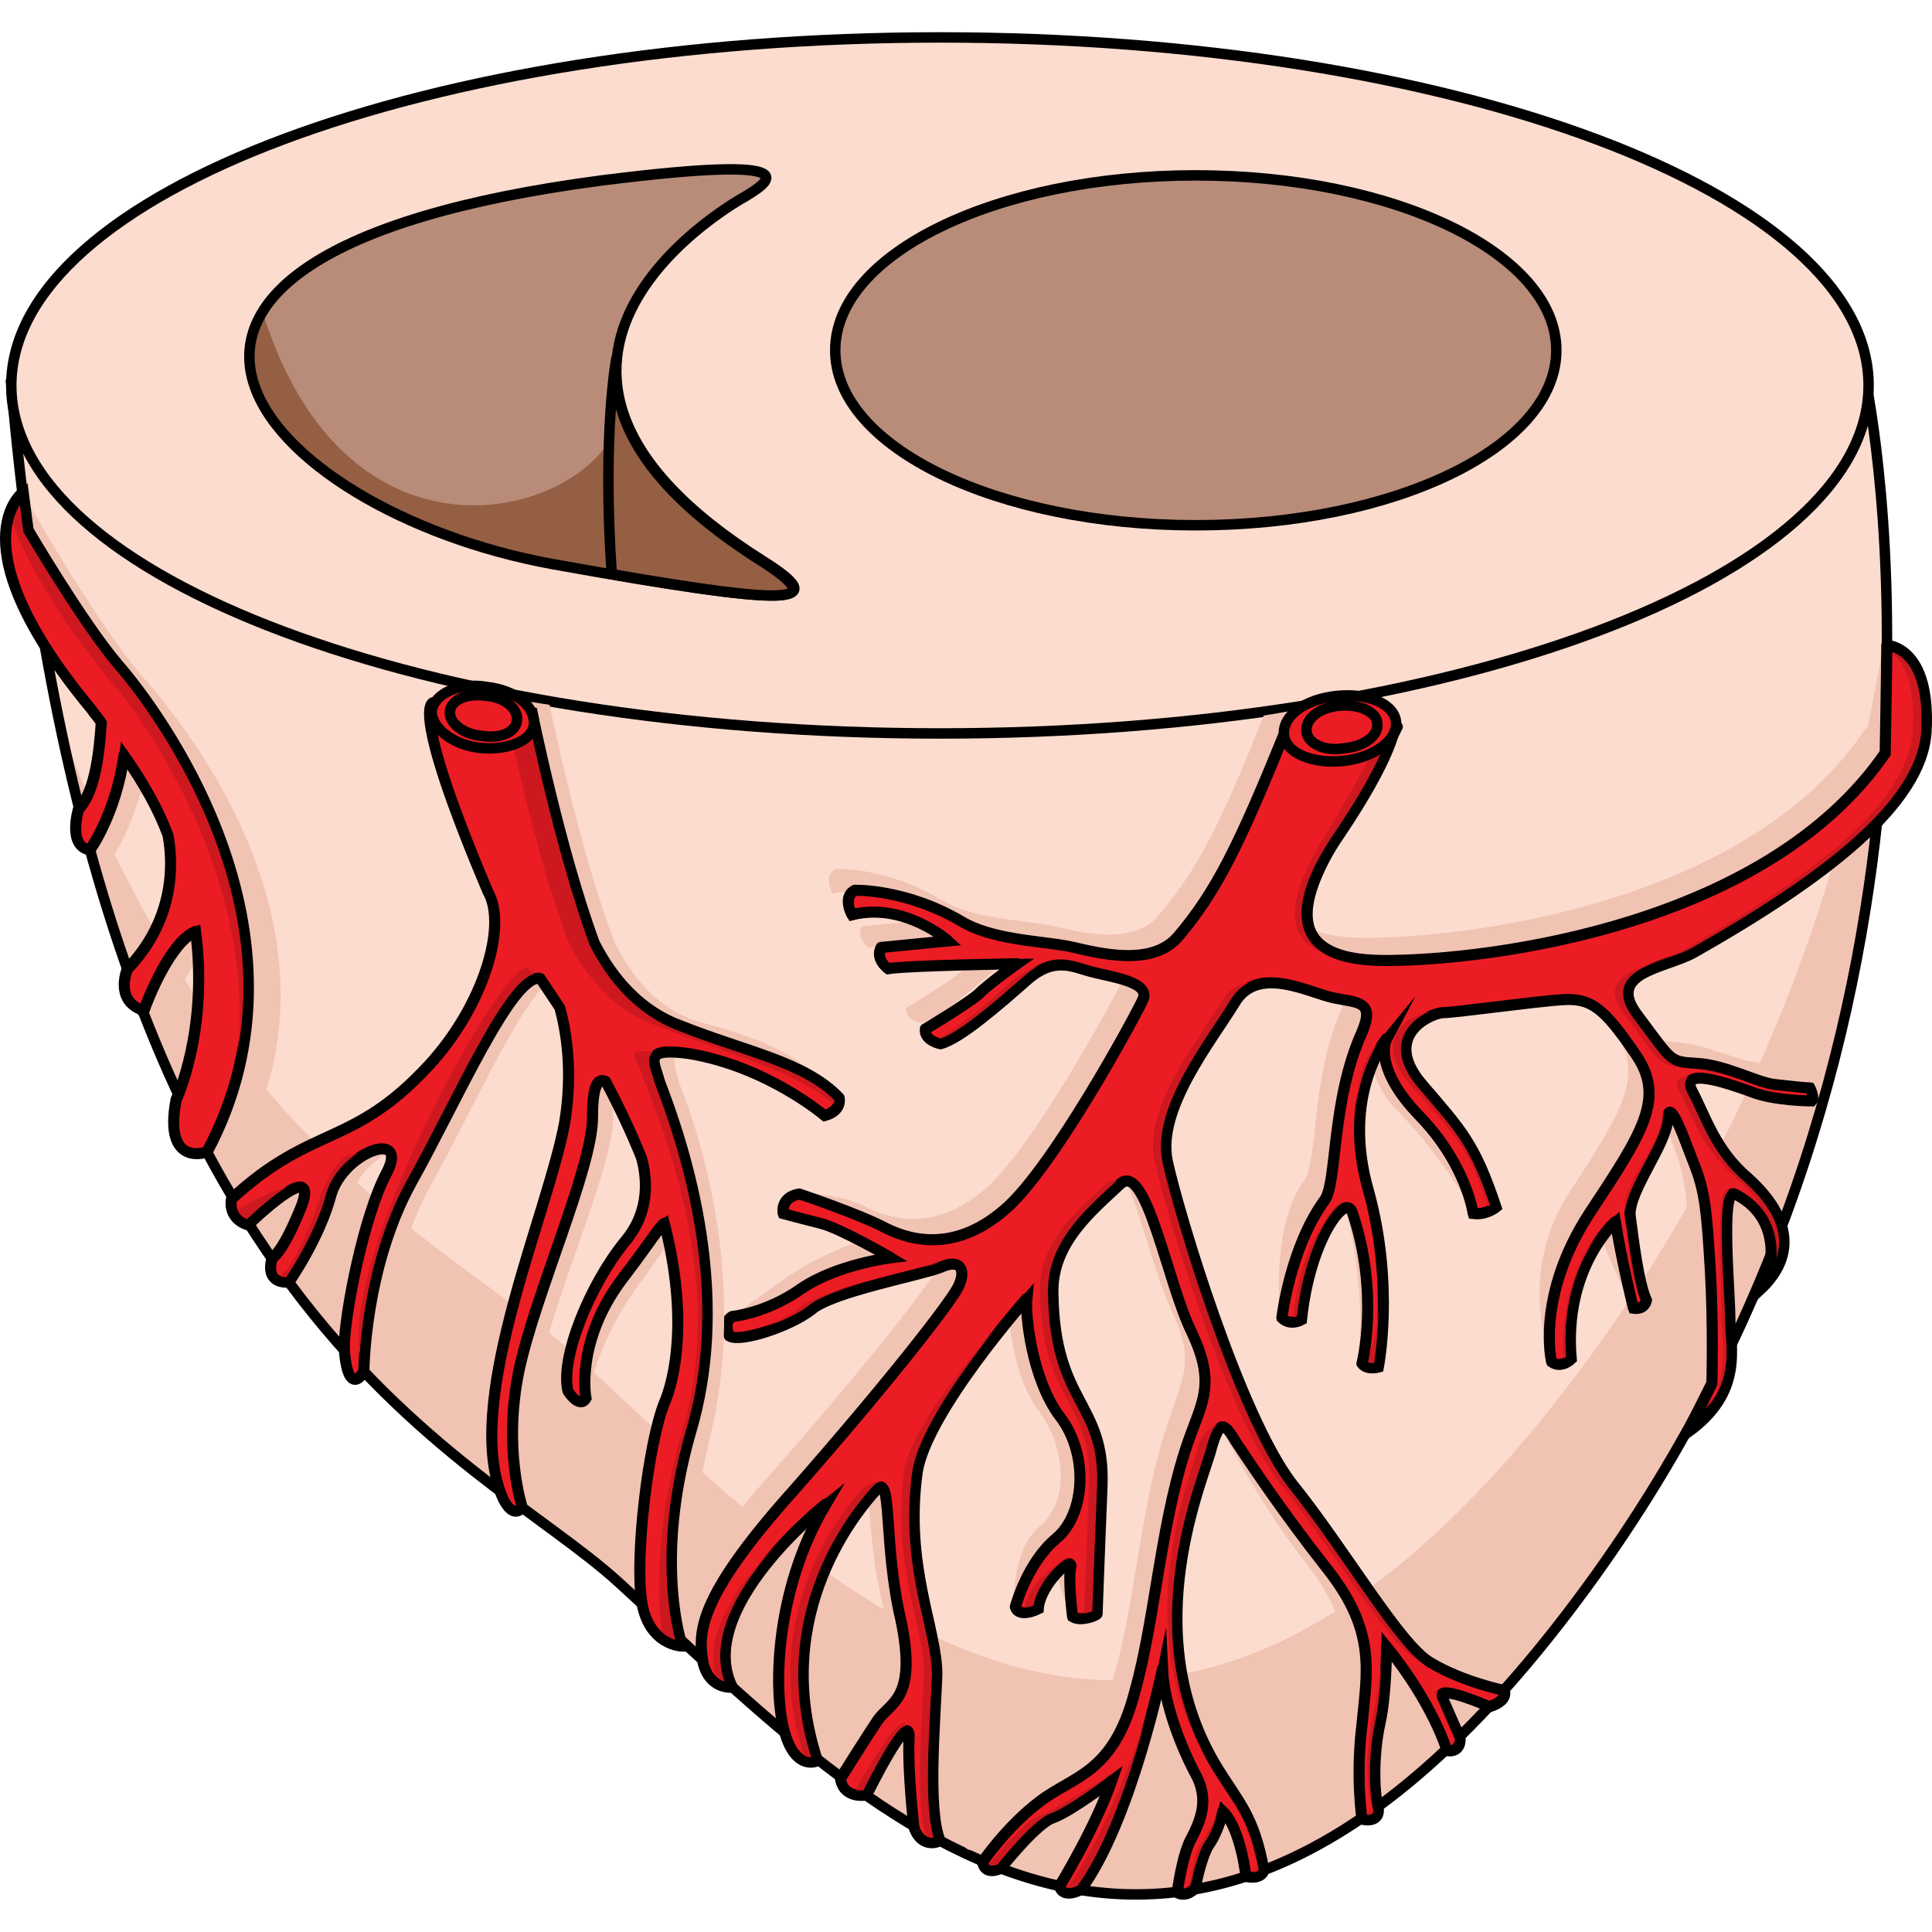 <?xml version="1.0" encoding="utf-8"?>
<!-- Created by: Science Figures, www.sciencefigures.org, Generator: Science Figures Editor -->
<!DOCTYPE svg PUBLIC "-//W3C//DTD SVG 1.1//EN" "http://www.w3.org/Graphics/SVG/1.1/DTD/svg11.dtd">
<svg version="1.1" id="Layer_1" xmlns="http://www.w3.org/2000/svg" xmlns:xlink="http://www.w3.org/1999/xlink" 
	 width="800px" height="800px" viewBox="0 0 184.867 178.705" enable-background="new 0 0 184.867 178.705"
	 xml:space="preserve">
<g>
	<path fill-rule="evenodd" clip-rule="evenodd" fill="#FCDCCE" d="M1.021,33.68c177.506,0,177.506,0,177.506,0
		s12.813,61.131-26.875,115.226c-39.689,54.095-69.378,20.48-92.504-0.626C45.085,135.459,8.833,123.265,1.021,33.68L1.021,33.68z"
		/>
	<path fill-rule="evenodd" clip-rule="evenodd" fill="#F1C3B3" d="M152.073,126.829c-41.865,57.062-72.953,21.73-97.479-0.625
		C43.816,116.355,20.696,106.975,5.7,66.172c12.653,60.501,41.396,71.132,53.582,82.231c23.119,21.261,52.8,54.716,92.479,0.625
		c24.525-33.611,28.898-69.88,28.742-92.549C177.38,77.741,169.569,102.91,152.073,126.829L152.073,126.829z"/>
	<path fill="none" stroke="#000000" stroke-miterlimit="8" d="M1.08,33.74c177.507,0,177.507,0,177.507,0
		s12.813,61.13-26.877,115.225c-39.688,54.095-69.377,20.48-92.502-0.625C45.145,135.52,8.894,123.324,1.08,33.74L1.08,33.74z"/>
	<path fill-rule="evenodd" clip-rule="evenodd" fill="#FCDCCE" d="M1.021,33.74c0-18.392,39.783-33.301,88.859-33.301
		s88.859,14.909,88.859,33.301c0,18.391-39.783,33.3-88.859,33.3S1.021,52.131,1.021,33.74L1.021,33.74z"/>
	<path fill="none" stroke="#000000" stroke-miterlimit="8" d="M1.08,33.8c0-18.392,39.784-33.3,88.86-33.3S178.8,15.408,178.8,33.8
		S139.017,67.1,89.94,67.1S1.08,52.191,1.08,33.8L1.08,33.8z"/>
	<path fill-rule="evenodd" clip-rule="evenodd" fill="#FCDCCE" d="M79.86,30.38c0-9.245,15.445-16.74,34.5-16.74
		c19.054,0,34.5,7.495,34.5,16.74s-15.446,16.74-34.5,16.74C95.306,47.12,79.86,39.625,79.86,30.38L79.86,30.38z"/>
	<path fill-rule="evenodd" clip-rule="evenodd" fill="#F1C3B3" d="M114.42,22.279c-15.917,0-29.339,5.313-33.239,12.498
		c3.9,7.188,17.322,12.343,33.239,12.343c15.918,0,29.339-5.155,33.24-12.343C143.759,27.592,130.338,22.279,114.42,22.279
		L114.42,22.279z"/>
	<path fill="#B88C79" stroke="#000000" stroke-miterlimit="8" d="M79.92,30.439c0-9.245,15.446-16.74,34.5-16.74
		s34.499,7.495,34.499,16.74c0,9.246-15.445,16.74-34.499,16.74S79.92,39.686,79.92,30.439L79.92,30.439z"/>
	<path fill-rule="evenodd" clip-rule="evenodd" fill="#B88C79" d="M71.187,15.695c0,0-28.735,15.613,1.719,34.816
		c6.715,4.216,3.279,4.528-20.146,0.313c-28.111-5.152-49.818-29.508,4.686-36.69C78.37,11.479,73.217,14.446,71.187,15.695
		L71.187,15.695z"/>
	<path fill-rule="evenodd" clip-rule="evenodd" fill="#945F43" d="M72.778,50.652c-4.376-2.642-12.504-9.014-13.441-14.919
		c0.156,9.325-25.479,19.115-34.232-9.014c-6.564,9.479,9.066,20.98,27.511,24.244C75.905,55.16,79.5,55.004,72.778,50.652
		L72.778,50.652z"/>
	<path fill="none" stroke="#000000" stroke-miterlimit="8" d="M71.247,15.756c0,0-28.736,15.612,1.718,34.816
		c6.716,4.215,3.279,4.527-20.146,0.313C24.708,45.732,3,21.376,57.504,14.194C78.431,11.54,73.276,14.506,71.247,15.756
		L71.247,15.756z"/>
	<path fill-rule="evenodd" clip-rule="evenodd" fill="#F1C3B3" d="M58.476,51.799c18.086,3.121,20.424,2.652,14.344-1.249
		c-11.381-7.18-14.5-13.892-13.876-19.51C58.943,31.04,57.54,38.063,58.476,51.799L58.476,51.799z"/>
	<path fill="#945F43" stroke="#000000" stroke-miterlimit="8" d="M58.536,51.858c18.086,3.121,20.424,2.653,14.344-1.249
		c-11.382-7.18-14.5-13.891-13.877-19.51C59.003,31.1,57.601,38.123,58.536,51.858L58.536,51.858z"/>
	<path fill-rule="evenodd" clip-rule="evenodd" fill="#F1C3B3" d="M120.925,65.389c10.16-1.72,10.16-1.72,10.16-1.72
		s-1.407,5.316-4.846,11.102c-3.596,5.63-5.939,11.884,4.376,11.884s36.575-3.439,47.671-19.701c0,0,2.189-2.033,1.877-8.444
		c0,0,2.656-0.469,2.188,6.411c-0.625,6.88-9.533,13.916-22.195,21.109c-2.813,1.563-8.752,1.876-5.313,6.098
		c3.281,4.222,2.969,4.222,5.625,4.535c2.658,0.156,5.783,1.72,7.348,1.876c1.563,0.156,3.125,1.407,3.75,1.251
		c0,0,0.781,1.407,0.469,1.563c0,0-4.531-1.251-6.721-2.032c-2.188-0.938-6.721-2.346-5.314,0c1.252,2.345,2.189,5.629,5.158,8.287
		c3.127,2.658,5.627,6.566,1.094,10.633c1.096-3.128,1.096-3.128,1.096-3.128s0.625-4.065-3.439-6.098
		c-1.25-0.626-0.313,9.382-0.313,12.04s1.406,6.88-4.064,10.945c2.346-4.691,2.346-4.691,2.346-4.691s0-5.941-0.156-10.945
		c-0.313-5.16-0.625-7.349-1.564-9.694c-0.938-2.502-1.719-6.255-1.875-3.909c-0.313,2.502-4.533,5.941-4.221,8.287
		c0.156,2.346,2.658,8.757,3.596,10.32c0,0-0.313,0.938-1.406,0.781c-3.127-6.566-3.127-6.566-3.596-10.476
		c0,0-3.125,6.411-2.344,15.167c0,0-0.938,0.938-1.877,0.313c0,0-3.438-8.131,1.721-16.105s7.189-11.102,4.375-15.479
		c-2.969-4.222-4.219-5.16-6.876-5.004s-10.315,1.251-11.723,1.251c-1.251,0-5.627,2.189-1.876,6.724
		c3.752,4.534,5.002,5.629,7.034,11.884c0,0,1.094,2.658-0.157,2.502c0,0-2.5-4.848-7.033-9.539
		c-4.532-4.534-2.031-8.443-2.031-8.443s-5.471,4.691-2.971,13.76c2.658,9.069,2.658,18.92,2.658,18.92s-0.938,0.157-1.563-0.469
		c0,0,0.938-8.131-1.72-15.949c-0.625-1.876-2.969,4.223-3.751,11.884c0,0-1.25,0.47-2.032-0.313c0,0-0.938-8.601,2.346-12.979
		c1.25-1.72,0.625-9.694,3.438-16.105c1.407-3.127-0.313-2.814-2.656-3.283c-2.345-0.626-7.347-3.284-9.535,0.313
		c-2.188,3.597-7.346,10.164-6.252,15.167c1.094,5.004,6.877,24.393,11.879,30.961c5.158,6.41,10.316,15.479,13.285,17.199
		c3.127,1.877,6.878,2.658,6.878,2.658s0.625,0.938-1.251,1.563c0,0-5.001-2.188-4.532-0.938c0.469,1.095,1.72,3.909,1.72,3.909
		s0.156,1.406-1.251,1.25c0,0-1.25-4.378-5.782-10.007c0,0,0,4.534-0.626,7.349c-0.625,2.814-0.625,6.411-0.156,8.288
		c0,0,0.156,1.251-1.563,0.938c0,0-0.625-4.065,0-9.069c0.469-5.003,0.782-8.287-3.907-14.072
		c-4.532-5.941-6.877-11.102-8.128-12.979c-1.094-1.876-1.563-2.188-2.344,0.47c-0.625,2.814-7.503,17.669,0.625,30.804
		c1.875,3.127,3.438,4.534,4.377,9.694c0,0-0.156,0.938-1.72,0.626c0,0-0.47-4.535-2.188-6.255c0,0-0.469,2.032-1.406,3.283
		c-0.781,1.407-1.251,4.065-1.251,4.065s-0.781,0.938-1.72,0.469c0,0,0.469-3.752,1.407-5.315c0.782-1.563,1.72-3.597,0.313-6.099
		c-1.251-2.346-2.97-6.567-3.126-10.007c0,0-2.97,14.542-7.814,21.108c0,0-1.72,0.938-2.032-0.313c0,0,3.438-5.629,5.001-10.164
		c0,0-3.907,2.972-5.627,3.597c-1.563,0.47-5.001,4.848-5.001,4.848s-1.563,0.782-1.72-0.626c0,0,2.345-3.439,5.471-5.785
		c3.282-2.502,6.877-2.658,9.065-10.477c2.032-7.192,2.501-16.887,5.314-24.549c1.095-3.439,2.345-5.16,0.156-9.851
		c-2.345-4.691-4.376-16.575-6.877-14.229c-2.657,2.502-6.565,5.473-6.409,10.477c0.156,10.633,5.627,11.258,5.314,19.232
		c-0.156,3.909-1.094,11.102-1.094,11.415c0,0.156,0.313,2.814-0.625,2.345c0,0-2.188-5.785-1.876-6.88
		c0.156-1.095-1.563,3.284-1.72,5.786c0,0-1.719,1.094-1.875,0c0,0-0.313-5.316,2.501-7.662s2.501-7.506-0.156-11.102
		c-2.813-3.597-3.126-11.102-2.97-12.666c0,0-9.691,10.789-10.473,16.574c-1.25,9.069,1.876,15.012,1.876,19.39
		c-0.156,4.378-0.938,12.979,0.313,15.949c0,0-1.563-0.938-2.345-3.128c0,0-0.781-3.439-0.625-6.723
		c0.156-3.128-4.064,5.473-4.064,5.473s-1.563-1.408-1.875-3.284c0,0,1.719-2.032,2.97-3.909c1.251-1.72,3.751-2.032,2.188-9.538
		c-1.72-7.349-0.781-14.229-2.345-12.509c-1.563,1.72-10.315,11.727-5.627,25.956c0,0-2.032-1.407-3.126-5.003
		c-1.094-3.753-1.094-11.103,3.908-19.546c0,0-12.661,10.007-8.91,17.513c0,0-1.563-1.72-2.188-4.378
		c-0.469-2.815-1.251-4.065,7.971-14.386c9.066-10.32,15.006-17.982,15.787-19.545c0.781-1.564,0.313-2.815-1.72-1.877
		c-2.032,0.781-9.69,3.127-11.723,4.848c-1.876,1.563-5.314,4.534-6.564,3.908c0,0-0.782-1.72,0.156-2.032
		c0,0,2.188-1.563,5.47-3.909c3.439-2.346,7.973-3.753,7.973-3.753s-4.846-2.814-6.722-3.283c-1.876-0.47-1.72,0.938-1.72,0.938
		s-0.313-1.564,1.563-1.877c0,0,3.751,0,6.408,1.407c2.813,1.407,6.878,2.033,11.254-1.72c4.532-3.753,12.504-18.451,13.286-20.171
		c0.781-1.72-3.127-2.189-4.846-2.658c-1.876-0.469-3.596-1.563-6.252,0.782c-2.657,2.345-6.408,5.629-8.284,6.098
		c0,0-1.563-0.313-1.407-1.407c0,0,3.908-2.346,5.002-3.284c1.094-1.094,3.752-2.971,3.752-2.971s-10.316,0.156-12.348,0.47
		c0,0-1.251-0.938-0.626-2.033c6.408-0.625,6.408-0.625,6.408-0.625s-4.22-3.753-9.222-2.502c0,0-0.938-1.72,0.313-2.346
		c0,0,4.689-0.313,10.16,2.971c2.813,1.721,7.346,1.877,10.003,2.346c1.876,0.313,7.815,2.346,10.628-0.782
		C114.517,80.243,116.704,76.021,120.925,65.389L120.925,65.389z"/>
	
		<path fill-rule="evenodd" clip-rule="evenodd" fill="#EC1C24" stroke="#000000" stroke-linecap="round" stroke-linejoin="round" stroke-miterlimit="10" d="
		M122.938,66.921c10.796-0.469,10.796-0.469,10.796-0.469s-2.19,4.531-5.633,10.313c-3.442,5.625-5.945,12.031,4.381,12.031
		s36.612-3.438,47.876-19.844c0,0,0.156-8.906,0.156-10.313c0,0,4.225,0,3.756,8.281c-0.469,6.875-9.545,13.906-22.217,21.094
		c-2.816,1.563-8.605,1.875-5.32,6.094c3.285,4.375,2.973,4.375,5.633,4.531c2.816,0.156,5.789,1.875,7.51,2.031
		c1.564,0.156,2.66,0.313,3.285,0.313c0,0,0.471,0.938,0.156,1.25c0,0-3.754,0-5.945-0.938c-2.189-0.781-6.727-2.344-5.475,0
		c1.25,2.344,2.189,5.625,5.318,8.281c2.973,2.656,5.477,6.719,1.096,10.781c1.096-3.125,1.096-3.125,1.096-3.125
		s0.625-4.063-3.443-6.094c-1.408-0.625-0.469,9.219-0.469,11.875s1.408,7.031-4.068,10.938c2.348-4.688,2.348-4.688,2.348-4.688
		s0.156-5.781-0.156-10.938s-0.471-7.188-1.408-9.688c-0.939-2.344-2.504-7.031-2.66-4.688c-0.156,2.5-3.756,6.875-3.598,9.219
		c0.313,2.344,0.781,6.406,1.564,8.125c0,0-0.158,0.938-1.252,0.781c0,0-1.096-4.375-1.721-8.281c0,0-5.008,4.375-4.225,13.125
		c0,0-0.939,0.938-1.879,0.313c0,0-1.563-6.25,3.6-14.219c5.162-7.813,7.354-11.094,4.381-15.313
		c-2.973-4.375-4.225-5.313-6.885-5.156c-2.659,0.156-10.326,1.25-11.578,1.25c-1.408,0.156-5.789,2.344-1.877,6.875
		c3.755,4.375,5.007,5.625,7.041,11.719c0,0-0.939,0.781-2.191,0.625c0,0-0.625-4.688-5.162-9.375s-3.129-7.344-3.129-7.344
		s-4.381,5.313-1.722,14.531c2.503,9.063,0.938,16.875,0.938,16.875s-1.096,0.313-1.564-0.313c0,0,1.721-6.719-0.938-14.531
		c-0.626-1.875-4.068,2.656-4.851,10.313c0,0-1.096,0.625-1.877-0.156c0,0,0.781-6.719,4.067-11.25
		c1.252-1.563,0.626-9.531,3.599-16.094c1.252-2.969-0.313-2.813-2.66-3.281c-2.347-0.469-7.354-3.281-9.543,0.469
		c-2.191,3.594-7.511,10.156-6.416,15.156c1.096,5,6.885,24.219,11.892,30.781c5.163,6.406,10.326,15.469,13.299,17.188
		c3.13,1.875,7.041,2.656,7.041,2.656s0.47,0.938-1.408,1.563c0,0-5.007-2.188-4.538-0.938c0.47,1.094,1.722,3.906,1.722,3.906
		s0.156,1.406-1.252,1.25c0,0-1.251-4.375-5.788-10c0,0,0,4.531-0.627,7.344c-0.625,2.813-0.625,6.406-0.156,8.281
		c0,0,0.156,1.25-1.564,0.938c0,0-0.626-4.063,0-9.063c0.469-5,1.408-8.906-3.285-14.844c-4.537-5.781-7.511-10.313-8.762-12.188
		c-1.096-1.875-1.564-2.188-2.348,0.469c-0.625,2.813-7.51,17.656,0.626,30.781c2.034,3.281,3.442,4.531,4.381,9.688
		c0,0-0.156,0.938-1.721,0.625c0,0-0.47-4.531-2.19-6.25c0,0-0.47,2.031-1.408,3.281c-0.782,1.406-1.252,4.063-1.252,4.063
		s-0.782,0.938-1.721,0.469c0,0,0.469-3.75,1.408-5.313c0.782-1.563,1.721-3.594,0.313-6.094c-1.252-2.344-2.973-6.563-3.129-10
		c0,0-2.973,14.531-7.823,21.094c0,0-1.721,0.938-2.034-0.313c0,0,3.442-5.625,5.007-10.156c0,0-3.911,2.969-5.632,3.594
		c-1.564,0.469-5.008,4.844-5.008,4.844s-1.564,0.781-1.721-0.625c0,0,2.348-3.438,5.477-5.781c3.285-2.5,7.041-2.656,9.074-10.469
		c2.034-7.188,2.504-16.875,5.32-24.531c1.251-3.438,2.347-5.156,0.156-9.844c-2.348-4.688-4.381-16.563-6.885-14.219
		c-2.66,2.5-6.571,5.625-6.414,10.469c0.156,10.625,5.006,10.313,4.693,18.438c-0.156,3.906-0.469,11.875-0.469,12.188
		c0,0.156-1.565,0.781-2.348,0.313c0,0-0.469-3.75-0.156-4.844c0.156-1.094-2.973,1.719-3.129,4.063c0,0-1.878,0.938-2.191-0.156
		c0,0,1.096-4.219,3.912-6.563s3.129-8.125,0.313-11.719c-2.66-3.594-3.285-9.688-3.129-11.25c0,0-9.544,10.781-10.482,16.563
		c-1.252,9.063,1.877,15,1.877,19.375c-0.156,4.375-0.938,12.969,0.313,15.938c0,0-1.721,0.938-2.503-1.25
		c0,0-0.626-5.313-0.47-8.594c0.157-3.125-4.067,5.469-4.067,5.469s-2.19,0.469-2.503-1.563c0,0,2.347-3.75,3.598-5.625
		c1.252-1.719,3.756-2.031,2.191-9.531c-1.722-7.344-0.783-14.219-2.348-12.5s-10.326,11.719-5.633,25.938
		c0,0-2.033,1.094-3.129-2.656c-1.095-3.594-1.095-13.438,3.912-21.875c0,0-12.674,10-8.918,17.5c0,0-2.191,0.313-2.816-2.344
		c-0.47-2.813-0.627-6.094,8.605-16.406c9.074-10.313,15.02-17.969,15.802-19.531s0.313-2.813-1.722-1.875
		c-2.033,0.781-10.482,2.344-12.359,4.063c-2.034,1.563-6.729,3.125-7.823,2.5c0,0-0.626-1.406,0.313-1.875
		c0,0,3.285-0.313,6.57-2.656c3.442-2.344,8.605-2.969,8.605-2.969s-4.85-2.813-6.728-3.281s-3.599-0.938-3.599-0.938
		s-0.313-1.563,1.564-1.875c0,0,5.633,1.875,8.293,3.281c2.816,1.406,6.884,2.031,11.265-1.719
		c4.537-3.75,12.517-18.438,13.3-20.156c0.781-1.719-3.13-2.188-4.852-2.656c-1.877-0.469-3.598-1.563-6.258,0.781
		s-6.415,5.625-8.293,6.094c0,0-1.564-0.313-1.407-1.406c0,0,3.911-2.344,5.007-3.281c1.095-1.094,3.755-2.969,3.755-2.969
		s-10.327,0.156-12.36,0.469c0,0-1.252-0.938-0.626-2.031c6.415-0.625,6.415-0.625,6.415-0.625s-4.225-3.75-9.231-2.5
		c0,0-0.938-1.719,0.313-2.344c0,0,4.85-0.156,10.17,2.969c2.816,1.719,7.354,1.875,10.013,2.344
		c1.878,0.313,7.823,2.344,10.64-0.781C116.367,82.233,118.558,77.702,122.938,66.921L122.938,66.921z"/>
	<path fill-rule="evenodd" clip-rule="evenodd" fill="#CD181F" d="M131.259,88.745c0.313,0,0.625,0,0.781,0
		c-9.695-0.156-7.35-6.396-3.908-12.011c3.439-5.771,5.629-10.295,5.629-10.295c-1.407,0-1.407,0-1.407,0
		c-0.156,0.623-2.189,4.991-5.474,10.295C123.44,82.35,120.938,88.745,131.259,88.745L131.259,88.745z M98.263,90.617
		c1.095-0.78,2.033-1.248,2.814-1.404c-1.094-0.156-2.345,0.156-4.064,1.404c-2.346,2.184-5.631,4.991-7.663,5.927
		c0.313,0.156,0.626,0.156,0.626,0.156C91.852,96.232,95.604,92.957,98.263,90.617L98.263,90.617z M124.534,123.062
		c0.47-5.304,2.972-9.515,4.223-10.763c-0.469-1.092-4.379,3.119-5.004,10.763c0.313-0.156-0.156-0.156-0.626,0.156
		C123.909,123.373,124.534,123.062,124.534,123.062L124.534,123.062z M76.683,142.871c0.313-0.779,1.877-1.56,2.346-2.34
		c0,0-13.448,9.983-10.32,17.471c0.781,0.313,1.407,0.156,1.407,0.156C67.456,152.854,73.243,146.147,76.683,142.871L76.683,142.871
		z M100.765,87.341c1.252,0.156,4.066,1.092,6.568,0.937c-2.189-0.156-4.223-0.78-5.316-0.937c-2.659-0.468-7.193-0.624-10.009-2.34
		c-5.317-3.119-10.165-2.964-10.165-2.964c0,0.156,0,0.156,0,0.156c1.721,0,5.161,0.624,8.914,2.808
		C93.571,86.717,98.106,86.873,100.765,87.341L100.765,87.341z M99.357,150.671c0.157-1.092,0.938-2.496,1.877-3.432
		c0-0.156,1.095-0.78,1.095-0.937c0.313-1.092-4.066,2.028-4.223,4.368c0,0-0.313,0.155-0.625,0.312
		C98.106,151.295,99.357,150.671,99.357,150.671L99.357,150.671z M88.724,115.418c-1.563,0-2.814-0.468-3.909-1.092
		c-2.658-1.404-8.288-3.275-8.288-3.275c-0.313,0-0.469,0.156-0.625,0.156c1.407,0.623,5.473,2.027,7.662,3.119
		C84.971,115.106,86.69,115.574,88.724,115.418L88.724,115.418z M83.095,84.222c-0.47,0-1.096,0-1.721,0
		c0.156,0.155,0.156,0.155,0.156,0.155C81.999,84.377,82.625,84.222,83.095,84.222L83.095,84.222z M130.634,127.585
		c0.469,0.156,1.25,0,1.25,0s1.564-7.8-0.938-16.847c-1.564-5.615-0.626-9.671,0.313-12.166c0.781-1.561,1.407-2.34,1.407-2.34
		s-5.317,1.56-1.563,17.158C133.292,122.594,130.634,127.585,130.634,127.585L130.634,127.585L130.634,127.585z M77.621,122.125
		c1.876-1.715,10.321-3.275,12.354-4.055c0.156,0,0.313-0.156,0.469-0.156c-0.313-0.156-0.938-0.156-1.721,0.156
		c-2.033,0.779-10.477,2.34-12.354,4.055c-1.407,1.248-4.379,2.34-6.255,2.652C71.522,125.089,75.745,123.686,77.621,122.125
		L77.621,122.125z M134.855,100.6c3.753,4.367,5.474,5.459,7.507,11.699c0,0-0.157,0.779-1.408,0.468c0,0.155,0,0.155,0,0.155
		c1.251,0.156,2.189-0.623,2.189-0.623c-2.033-6.084-3.284-7.332-7.037-11.699c-3.909-4.523,0.469-6.707,1.877-6.863
		c1.25,0,8.601-1.092,11.414-1.248c-0.313,0-0.625,0-1.094,0c-2.658,0.156-10.32,1.248-11.572,1.248
		C135.325,93.893,130.946,96.076,134.855,100.6L134.855,100.6z M107.177,110.115L107.177,110.115c-0.313-0.313-0.782-0.313-1.251,0
		c-2.659,2.495-6.568,5.615-6.411,10.45c0.156,10.607,5.004,10.295,4.691,18.406c-0.157,3.899-0.47,11.854-0.47,12.167
		c0,0.156-0.313,0.313-0.782,0.468c0.782,0.312,2.033-0.312,2.033-0.468c0-0.313,0.313-8.268,0.469-12.167
		c0.313-8.111-4.535-7.799-4.691-18.406C100.608,115.73,104.519,112.61,107.177,110.115L107.177,110.115z M84.814,89.525
		c0.156,0,0.156,0,0.156,0c1.563-0.156,8.288-0.313,11.103-0.469l0,0C96.073,89.057,88.099,89.213,84.814,89.525L84.814,89.525z
		 M83.563,139.752c2.033-1.872-0.469-0.936-0.938-0.469c-1.563,1.717-10.321,11.699-5.63,25.895v0.155
		c0.782,0.156,1.252-0.155,1.252-0.155C73.868,152.074,81.218,142.403,83.563,139.752L83.563,139.752z M154.872,113.391
		c0,0-5.631,2.808-5.316,13.57c0,0-0.627,0-0.939,0.156c0.939,0.468,1.721-0.313,1.721-0.313
		c-0.625-6.083,1.721-10.139,3.283-12.011C153.464,114.482,154.872,113.702,154.872,113.391L154.872,113.391z M137.983,159.094
		c0-0.156,0-0.156,0-0.156c-0.782-0.312-0.782-0.312-0.626,0.156c0.47,1.248,1.876,4.212,1.876,4.212s0,0.312-0.156,0.779
		c0,0.313-0.625,0.156-0.625,0.156c1.407,0.156,1.251-1.248,1.251-1.248S138.452,160.186,137.983,159.094L137.983,159.094z
		 M81.687,168.453c0.626,0.156,1.252,0,1.252,0s1.563-3.275,2.814-4.992c0-0.155,0.938-0.936,0.938-1.092
		C86.848,159.406,82.156,167.673,81.687,168.453L81.687,168.453z M165.505,111.519c-0.313-0.156,0.156-0.624-0.156-0.78
		c-1.25-0.623-0.625,9.672-0.625,12.323c0,2.184,0.938,5.771-1.721,9.047c-1.563,1.716-1.563,1.716-1.563,1.716
		c5.473-3.899,4.064-8.268,4.064-10.919C165.505,120.722,164.88,113.391,165.505,111.519L165.505,111.519z M158.937,104.188
		c-0.156,2.34-3.752,6.083-3.439,8.423c0.156,2.34,0.469,6.396,1.252,7.955c0,0,0.469,0.78,0.469,0.937
		c0,0.312-0.939,0.468-0.939,0.468c1.096,0.155,1.252-0.78,1.252-0.78c-0.781-1.716-1.252-5.771-1.564-8.111
		c-0.156-2.184,2.814-5.927,3.441-8.423C160.345,102.472,158.937,102.939,158.937,104.188L158.937,104.188z M180.517,58.64
		c0,0.156,0,0.156,0,0.468c1.252,0.624,2.816,2.496,2.504,7.8c-0.471,6.863-9.539,13.882-22.207,21.058
		c-2.814,1.561-8.6,1.872-5.316,6.084c3.283,4.367,2.971,4.835,5.629,4.991c2.658,0.312,5.787,1.403,7.508,1.56
		c1.563,0.156,2.658,0.313,3.283,0.313c0,0,1.406-0.156,1.25,0c0.627,0.155,0.156,1.247,0.156,1.247
		c0.314-0.312-0.156-1.247-0.156-1.247c-0.625,0-1.719-0.156-3.283-0.313c-1.721-0.156-4.691-1.872-7.506-2.027
		c-2.658-0.156-2.346-0.156-5.629-4.523c-3.285-4.212,2.502-4.523,5.316-6.084c12.666-7.176,21.736-14.194,22.205-21.058
		C184.739,58.64,180.517,58.64,180.517,58.64L180.517,58.64z M167.226,109.49c-3.127-2.651-4.066-5.927-5.316-8.267
		c-0.313-0.624-0.156-1.092,0.156-1.092c-1.252-0.312-2.033,0-1.408,1.092c1.252,2.34,2.189,5.615,5.316,8.267
		c2.033,1.717,3.754,4.057,3.441,6.552c0,0.624,0,1.092,0,1.092c-1.096,3.12-1.096,3.12-1.096,3.12
		C172.698,116.198,170.196,112.143,167.226,109.49L167.226,109.49z M136.888,155.818c-2.971-1.716-8.131-10.764-13.291-17.158
		c-5.004-6.552-10.791-25.738-11.885-30.729c-1.096-4.991,4.222-11.542,6.411-15.13c0.626-1.248,1.72-1.716,2.815-1.872
		c-1.564-0.156-3.129,0.156-4.066,1.872c-2.189,3.588-7.506,10.139-6.412,15.13c1.096,4.991,6.881,24.178,11.885,30.729
		c5.161,6.395,10.321,15.442,13.293,17.158c3.127,1.871,7.975,3.275,7.975,3.275s0.156,0.313-0.938,0.936
		c0.469,0.156-0.156,0-0.156,0c1.876-0.623,1.406-1.56,1.406-1.56S140.017,157.689,136.888,155.818L136.888,155.818z
		 M106.708,166.425c0,0-5.474,3.588-7.193,4.212c-1.564,0.468-5.005,4.836-5.005,4.836v0.155c0.47,0.313,1.251-0.155,1.251-0.155
		s3.44-4.368,5.004-4.836c0.938-0.313,2.658-1.404,3.91-2.34C104.831,167.829,106.552,166.893,106.708,166.425L106.708,166.425z
		 M131.259,161.746c-0.625,2.807-0.469,6.238,0,8.11c0,0.468-0.156,0.624-0.938,0.78c0,0.156,0,0.156,0,0.156
		c1.72,0.312,1.563-0.937,1.563-0.937c-0.469-1.872-0.469-5.459,0.156-8.267c0.47-1.716,0.47-4.212,0.626-5.771
		c-0.469-0.469,0.313-1.561-0.156-2.028C132.51,153.79,131.884,158.938,131.259,161.746L131.259,161.746z M89.662,156.91
		c0-4.367-3.128-10.295-1.876-19.342c0.781-4.368,6.567-12.012,9.227-15.131c0-0.624,1.406-1.716,1.563-2.027
		c0,0-11.102,11.387-12.041,17.158c-1.25,9.047,1.877,14.975,1.877,19.342c-0.156,4.367-0.938,12.946,0.313,15.91
		c0,0,0,0-0.156,0.156c0.626,0.312,1.408-0.156,1.408-0.156C88.724,169.856,89.506,161.277,89.662,156.91L89.662,156.91z
		 M102.173,177.5c0,0-0.156,0.156-0.47,0.313c0.626,0.312,1.72-0.313,1.72-0.313c3.441-4.68,5.943-13.259,7.037-17.782
		c-0.156-1.092,0.782-2.184,0.782-3.275C111.242,156.442,107.021,170.949,102.173,177.5L102.173,177.5z M114.839,173.444
		c-0.781,1.248-0.938,3.899-0.938,3.899s-0.47,0.624-1.252,0.469l0,0c0.938,0.467,1.721-0.469,1.721-0.469s0.469-2.651,1.251-4.056
		c0.47-0.624,0.782-1.403,1.095-2.027c-0.313-0.468,0.625-1.248,0.156-1.56C116.872,169.701,115.777,172.041,114.839,173.444
		L114.839,173.444z M115.934,135.229c0.313-0.624,0.313-0.937,0.47-1.404c1.406-1.404-1.096-0.624-1.721,1.404
		c-0.625,2.808-7.037,17.47,1.095,30.572c1.876,3.12,3.597,4.836,4.535,9.827c0,0-0.157,0.468-1.095,0.624l0,0
		c1.563,0.313,1.721-0.624,1.721-0.624c-0.939-5.147-2.346-6.396-4.379-9.671C108.428,152.854,115.308,138.036,115.934,135.229
		L115.934,135.229z"/>
	<path fill="none" stroke="#000000" stroke-miterlimit="10" d="M122.999,66.98c10.482-0.469,10.482-0.469,10.482-0.469
		s-0.156,2.656-5.32,10.313c-3.754,5.469-5.945,12.031,4.381,12.031s36.611-3.438,47.877-19.844c0,0,0.156-8.906,0.156-10.313
		c0,0,4.225,0,3.756,8.281c-0.471,6.875-9.545,13.906-22.219,21.094c-2.816,1.563-8.604,1.875-5.318,6.094
		c3.285,4.375,2.973,4.375,5.633,4.531c2.816,0.156,5.789,1.875,7.51,2.031c1.564,0.156,2.66,0.313,3.285,0.313
		c0,0,0.469,0.938,0.156,1.25c0,0-3.754,0-5.945-0.938c-2.189-0.781-6.729-2.344-5.477,0s2.191,5.625,5.32,8.281
		c2.973,2.656,5.477,6.719,1.096,10.781c1.094-3.125,1.094-3.125,1.094-3.125s0.627-4.063-3.441-6.094
		c-1.408-0.625-0.469,9.219-0.469,11.875s1.408,7.031-4.068,10.938c2.348-4.688,2.348-4.688,2.348-4.688s0.156-5.781-0.158-10.938
		c-0.313-5.156-0.469-7.188-1.406-9.688c-0.939-2.344-2.504-7.031-2.66-4.688c-0.156,2.5-3.756,6.875-3.6,9.219
		c0.313,2.344,0.783,6.406,1.564,8.125c0,0-0.156,0.938-1.252,0.781c0,0-1.094-4.375-1.721-8.281c0,0-5.006,4.375-4.225,13.125
		c0,0-0.938,0.938-1.877,0.313c0,0-1.564-6.25,3.6-14.219c5.162-7.813,7.354-11.094,4.381-15.313
		c-2.973-4.375-4.225-5.313-6.885-5.156s-10.326,1.25-11.578,1.25c-1.408,0.156-5.789,2.344-1.877,6.875
		c3.754,4.375,5.006,5.625,7.04,11.719c0,0-0.938,0.781-2.19,0.625c0,0-0.626-4.688-5.163-9.375s-3.129-7.344-3.129-7.344
		s-4.382,5.313-1.722,14.531c2.504,9.063,0.939,16.875,0.939,16.875s-1.096,0.313-1.564-0.313c0,0,1.721-6.719-0.939-14.531
		c-0.625-1.875-4.068,2.656-4.85,10.313c0,0-1.096,0.625-1.878-0.156c0,0,0.782-6.719,4.067-11.25
		c1.252-1.563,0.627-9.531,3.6-16.094c1.251-2.969-0.313-2.813-2.66-3.281c-2.348-0.469-7.354-3.281-9.544,0.469
		c-2.19,3.594-7.511,10.156-6.415,15.156s6.885,24.219,11.891,30.781c5.164,6.406,10.326,15.469,13.299,17.188
		c3.13,1.875,7.041,2.656,7.041,2.656s0.47,0.938-1.408,1.563c0,0-5.006-2.188-4.537-0.938c0.469,1.094,1.721,3.906,1.721,3.906
		s0.156,1.406-1.252,1.25c0,0-1.251-4.375-5.788-10c0,0,0,4.531-0.626,7.344s-0.626,6.406-0.156,8.281c0,0,0.156,1.25-1.564,0.938
		c0,0-0.627-4.063,0-9.063c0.469-5,1.408-8.906-3.286-14.844c-4.537-5.781-7.511-10.313-8.762-12.188
		c-1.095-1.875-1.564-2.188-2.347,0.469c-0.626,2.813-7.51,17.656,0.625,30.781c2.035,3.281,3.443,4.531,4.381,9.688
		c0,0-0.156,0.938-1.721,0.625c0,0-0.469-4.531-2.19-6.25c0,0-0.47,2.031-1.407,3.281c-0.783,1.406-1.252,4.063-1.252,4.063
		s-0.783,0.938-1.722,0.469c0,0,0.47-3.75,1.408-5.313c0.782-1.563,1.722-3.594,0.313-6.094c-1.252-2.344-2.973-6.563-3.129-10
		c0,0-2.974,14.531-7.824,21.094c0,0-1.721,0.938-2.033-0.313c0,0,3.441-5.625,5.006-10.156c0,0-3.91,2.969-5.632,3.594
		c-1.564,0.469-5.007,4.844-5.007,4.844s-1.564,0.781-1.721-0.625c0,0,2.347-3.438,5.476-5.781c3.286-2.5,7.041-2.656,9.075-10.469
		c2.033-7.188,2.503-16.875,5.319-24.531c1.251-3.438,2.347-5.156,0.156-9.844c-2.347-4.688-4.381-16.563-6.884-14.219
		c-2.66,2.5-6.572,5.625-6.415,10.469c0.156,10.625,5.007,10.313,4.694,18.438c-0.157,3.906-0.47,11.875-0.47,12.188
		c0,0.156-1.565,0.781-2.347,0.313c0,0-0.47-3.75-0.156-4.844c0.156-1.094-2.974,1.719-3.13,4.063c0,0-1.878,0.938-2.19-0.156
		c0,0,1.096-4.219,3.912-6.563c2.815-2.344,3.129-8.125,0.313-11.719c-2.66-3.594-3.285-9.688-3.129-11.25
		c0,0-9.545,10.781-10.483,16.563c-1.251,9.063,1.878,15,1.878,19.375c-0.156,4.375-0.939,12.969,0.313,15.938
		c0,0-1.721,0.938-2.504-1.25c0,0-0.625-5.313-0.469-8.594c0.156-3.125-4.068,5.469-4.068,5.469s-2.189,0.469-2.503-1.563
		c0,0,2.347-3.75,3.599-5.625c1.252-1.719,3.755-2.031,2.19-9.531c-1.722-7.344-0.782-14.219-2.347-12.5
		s-10.326,11.719-5.633,25.938c0,0-2.034,1.094-3.129-2.656c-1.096-3.594-1.096-13.438,3.911-21.875c0,0-12.673,10-8.918,17.5
		c0,0-2.19,0.313-2.816-2.344c-0.47-2.813-0.626-6.094,8.605-16.406c9.074-10.313,15.021-17.969,15.802-19.531
		c0.783-1.563,0.313-2.813-1.721-1.875c-2.033,0.781-10.482,2.344-12.36,4.063c-2.034,1.563-6.728,3.125-7.823,2.5
		c0,0-0.625-1.406,0.313-1.875c0,0,3.286-0.313,6.571-2.656c3.441-2.344,8.605-2.969,8.605-2.969s-4.851-2.813-6.729-3.281
		c-1.877-0.469-3.598-0.938-3.598-0.938s-0.313-1.563,1.564-1.875c0,0,5.633,1.875,8.292,3.281
		c2.816,1.406,6.884,2.031,11.265-1.719c4.537-3.75,12.518-18.438,13.3-20.156s-3.13-2.188-4.851-2.656
		c-1.877-0.469-3.599-1.563-6.258,0.781c-2.66,2.344-6.416,5.625-8.293,6.094c0,0-1.564-0.313-1.408-1.406
		c0,0,3.912-2.344,5.007-3.281c1.095-1.094,3.755-2.969,3.755-2.969s-10.326,0.156-12.36,0.469c0,0-1.251-0.938-0.626-2.031
		c6.415-0.625,6.415-0.625,6.415-0.625s-4.224-3.75-9.231-2.5c0,0-0.938-1.719,0.313-2.344c0,0,4.851-0.156,10.17,2.969
		c2.816,1.719,7.354,1.875,10.013,2.344c1.878,0.313,7.824,2.344,10.64-0.781C116.427,82.293,118.618,77.762,122.999,66.98
		L122.999,66.98z"/>
	<path fill-rule="evenodd" clip-rule="evenodd" fill="#F1C3B3" d="M13.374,61.352c-3.449-4.064-8.623-12.818-8.623-12.818
		C2.087,44,2.087,44,2.087,44s-4.547,5.784,8.778,21.729c0.313,0.469,0.627,0.781,0.94,1.251c-0.156,2.188-0.471,6.565-2.195,8.285
		c0,0-1.097,3.596,1.098,3.752c0,0,2.509-3.439,3.293-9.067c1.881,2.657,3.291,5.315,4.232,7.816
		c0.471,2.501,0.627,7.816-3.92,12.662c0,0-1.254,2.971,1.412,4.065c0,0,0,0.156,0.156,0.156c0.471-1.407,2.665-6.723,5.016-7.66
		c1.255,9.535-1.881,15.945-1.881,15.945C18.86,106.375,23.093,107,23.093,107C34.38,85.739,16.979,65.417,13.374,61.352
		L13.374,61.352z"/>
	
		<path fill-rule="evenodd" clip-rule="evenodd" fill="#EC1C24" stroke="#000000" stroke-linecap="round" stroke-linejoin="round" stroke-miterlimit="10" d="
		M11.219,60.404c-3.424-4.063-8.56-12.812-8.56-12.812C2.192,44,2.192,44,2.192,44S-4.5,48.843,8.729,64.778
		c0.311,0.469,0.622,0.781,0.934,1.25c-0.156,2.188-0.467,6.562-2.18,8.28c0,0-1.089,3.594,1.09,3.906c0,0,2.49-3.438,3.268-9.062
		c1.868,2.655,3.27,5.155,4.203,7.655c0.467,2.5,0.777,7.968-3.891,12.811c0,0-1.246,2.969,1.4,3.906c0,0.156,0,0.156,0.155,0.156
		c0.467-1.406,2.646-6.718,4.98-7.655c1.245,9.53-1.868,16.092-1.868,16.092c-1.244,6.562,2.957,4.999,2.957,4.999
		C31.14,85.87,14.798,64.466,11.219,60.404L11.219,60.404z"/>
	<path fill-rule="evenodd" clip-rule="evenodd" fill="#CD181F" d="M11.22,60.783c-3.443-4.066-8.608-12.826-8.608-12.826
		c-0.47-3.598-0.47-3.598-0.47-3.598s-1.408,0.939-1.722,3.441c0.157-1.877,0.782-0.938,0.782-0.938s1.566,5.787,9.705,15.642
		c3.131,3.598,16.277,22.054,10.643,41.136C29.22,83.775,14.507,64.537,11.22,60.783L11.22,60.783z"/>
	<path fill="none" stroke="#000000" stroke-miterlimit="10" d="M11.278,60.464C7.854,56.402,2.72,47.653,2.72,47.653
		C2.253,44.06,2.253,44.06,2.253,44.06s-6.693,4.844,6.536,20.779c0.312,0.469,0.622,0.781,0.934,1.25
		c-0.155,2.187-0.467,6.562-2.179,8.28c0,0-1.09,3.593,1.09,3.905c0,0,2.49-3.437,3.268-9.062c1.867,2.656,3.269,5.156,4.202,7.655
		c0.467,2.5,0.778,7.968-3.891,12.812c0,0-1.245,2.969,1.4,3.905c0,0.156,0,0.156,0.155,0.156c0.467-1.405,2.646-6.718,4.98-7.655
		c1.246,9.53-1.867,16.092-1.867,16.092c-1.245,6.563,2.957,5,2.957,5C31.2,85.93,14.858,64.526,11.278,60.464L11.278,60.464z"/>
	<path fill-rule="evenodd" clip-rule="evenodd" fill="#F1C3B3" d="M80.388,102.126c-3.123-3.433-5.466-5.306-13.117-7.334
		c-4.842-1.248-7.34-5.462-8.434-7.646c-3.436-8.895-6.246-22.782-6.246-22.782c-8.902-1.404-8.902-1.404-8.902-1.404
		s-2.811,0.937,4.998,19.349c1.874,3.277-0.625,10.923-5.622,16.541c-7.34,7.957-11.088,5.617-18.896,12.795
		c0,0-0.469,1.873,1.405,2.496c0,0,7.027-6.709,5.153-1.872c-1.718,4.682-2.654,4.993-2.654,4.993s-0.938,2.497,1.561,2.341
		c0,0,2.812-4.213,4.061-8.427c1.25-4.057,7.34-6.241,5.31-2.027c-2.187,4.057-4.06,13.575-4.06,16.695c0,0,0.624,2.341,2.342-0.155
		c0,0-0.469-7.334,4.061-15.604c4.217-7.49,9.682-20.129,12.181-19.505c0.78,0.937,1.405,1.872,2.03,2.809
		c0.625,2.341,1.249,6.086,0.313,10.923c-1.406,8.582-9.214,25.747-6.091,35.109c0,0,0.781,1.561,2.03,0.156
		c0,0-1.718-4.058-0.156-11.547c1.406-7.334,7.027-19.35,7.027-24.187c0-2.965,0.469-3.745,1.094-3.433
		c1.561,2.652,2.654,4.992,3.592,7.333c0.469,1.717,0.78,4.993-1.563,7.958c-3.436,4.213-6.402,11.235-5.465,14.356
		c0,0-0.781,1.716-0.156,0.78c0,0,0.78-5.618,5.465-11.703c2.343-3.277,3.279-4.838,3.748-5.149
		c2.499,9.206,0.938,14.979,0.156,17.164c-1.562,3.901-2.811,14.668-2.186,18.881c0.624,4.369,2.342,2.653,2.342,2.653
		s-0.625-6.086,2.343-18.726c2.812-11.858,0.468-24.654-3.124-33.548c-0.312-1.873-1.561-3.277,2.968-2.653
		c7.496,1.248,11.088,5.93,11.088,5.93C80.7,103.219,80.388,102.126,80.388,102.126L80.388,102.126z"/>
	
		<path fill-rule="evenodd" clip-rule="evenodd" fill="#EC1C24" stroke="#000000" stroke-linecap="round" stroke-linejoin="round" stroke-miterlimit="10" d="
		M80.268,101.914c-3.282-3.437-8.908-4.373-15.16-6.873c-4.688-1.718-7.188-5.779-8.282-7.967
		c-3.283-8.903-5.939-22.024-5.939-22.024c-9.377-0.938-9.377-0.938-9.377-0.938s-2.657-0.313,5.157,18.12
		c1.876,3.28-0.469,10.935-5.626,16.558c-7.346,7.967-11.097,5.624-18.911,12.81c0,0-0.469,1.874,1.563,2.499
		c0,0,6.876-6.717,5.156-1.875c-1.875,4.687-2.813,4.999-2.813,4.999s-0.938,2.499,1.563,2.343c0,0,2.97-4.218,4.064-8.435
		c1.25-4.062,7.501-6.248,5.313-2.031c-2.188,4.062-4.063,13.59-4.063,16.715c0,0,0.156,4.842,1.875,2.343c0,0,0-9.841,4.532-18.12
		c4.22-7.498,9.69-20.15,12.347-19.525c0.625,0.937,1.25,1.874,1.875,2.812c0.625,2.343,1.251,6.092,0.469,10.935
		c-1.563,8.591-9.377,25.773-6.251,35.146c0,0,0.938,3.124,2.188,1.718c0,0-1.876-5.623-0.313-13.121
		c1.563-7.342,7.032-19.37,7.032-24.212c0-2.969,0.47-3.749,1.251-3.437c1.406,2.655,2.5,4.998,3.438,7.341
		c0.469,1.719,0.938,4.999-1.563,7.967c-3.438,4.218-6.252,11.247-5.471,14.371c0,0,1.095,1.719,1.72,0.625
		c0,0-1.094-5.467,3.595-11.559c2.5-3.281,3.438-4.843,3.907-5.155c2.345,9.216,0.938,14.995,0,17.183
		c-1.563,3.905-2.813,14.684-2.188,18.901c0.625,4.374,3.908,4.374,3.908,4.374s-2.814-7.967,0.781-20.464
		c3.594-12.028,0.469-24.681-2.97-33.584c-0.47-1.875-1.72-3.28,2.813-2.655c7.501,1.249,12.971,5.936,12.971,5.936
		C80.58,103.164,80.268,101.914,80.268,101.914L80.268,101.914z"/>
	<path fill-rule="evenodd" clip-rule="evenodd" fill="#CD181F" d="M35.026,107.661c-2.811-2.031-4.84,4.845-4.996,5.626
		c-1.249,2.969-2.029,4.531-2.498,5c-0.313,0.313-0.625,0.469-0.781,0.782c-0.155,0.625-0.624,0.781,1.094,0.781
		c0,0,2.967-4.22,4.059-8.438C32.372,109.85,33.777,108.442,35.026,107.661L35.026,107.661z M26.439,112.193
		c6.089-3.907-2.03-0.938-4.06,0.781c0.156,0.469,0.625,1.094,1.562,1.406c0,0,1.093-1.094,2.342-2.188
		C26.283,112.193,26.283,112.193,26.439,112.193L26.439,112.193z M50.483,89.534c-2.498-0.469-17.486,26.722-16.082,36.724
		c0,0,0.156,2.344,0.625,2.188c0,0,0-9.846,4.527-18.127c3.436-6.095,8.9-19.847,12.179-19.69
		C51.42,90.159,50.796,90.003,50.483,89.534L50.483,89.534z M64.223,97.816c-0.156,0-0.468,0-0.78-0.156
		c-4.528-0.625-2.186,0.625-1.874,2.5c3.591,8.907,7.338,21.409,3.747,33.598c-2.654,8.908-2.498,16.722-1.873,19.69
		c1.248,2.031,2.029,1.25,2.029,1.25s-2.811-7.97,0.781-20.472c3.59-12.032,0.468-24.689-2.967-33.598
		C62.974,99.066,62.036,97.816,64.223,97.816L64.223,97.816z M80.46,102.191c-3.279-3.438-8.899-4.375-15.145-6.875
		c-4.684-1.719-7.182-5.782-8.275-7.971c-3.277-8.906-5.932-22.033-5.932-22.033C48.298,65,48.298,65,48.298,65
		c0.313,0.781,2.811,13.439,6.089,22.033c1.093,2.188,3.591,6.251,8.274,7.971c6.245,2.5,14.208,4.531,17.486,7.969L80.46,102.191
		L80.46,102.191L80.46,102.191z"/>
	<path fill="none" stroke="#000000" stroke-miterlimit="10" d="M80.327,101.975c-3.281-3.437-8.908-4.374-15.16-6.873
		c-4.688-1.719-7.188-5.78-8.283-7.967c-3.281-8.904-5.938-22.025-5.938-22.025c-9.378-0.938-9.378-0.938-9.378-0.938
		s-2.657-0.313,5.157,18.12c1.876,3.28-0.469,10.935-5.626,16.558c-7.346,7.967-11.097,5.624-18.911,12.81
		c0,0-0.469,1.874,1.563,2.499c0,0,6.876-6.717,5.157-1.874c-1.875,4.687-2.813,4.999-2.813,4.999s-0.938,2.499,1.563,2.343
		c0,0,2.969-4.218,4.063-8.436c1.251-4.062,7.502-6.248,5.314-2.03c-2.188,4.061-4.063,13.59-4.063,16.714
		c0,0,0.156,4.843,1.876,2.343c0,0,0-9.841,4.531-18.119c4.221-7.498,9.69-20.151,12.348-19.526c0.625,0.938,1.25,1.874,1.875,2.812
		c0.625,2.344,1.25,6.092,0.469,10.935c-1.563,8.592-9.377,25.774-6.252,35.146c0,0,0.938,3.124,2.188,1.719
		c0,0-1.876-5.624-0.313-13.122c1.563-7.342,7.032-19.369,7.032-24.212c0-2.968,0.47-3.749,1.251-3.437
		c1.407,2.656,2.501,4.999,3.438,7.342c0.469,1.719,0.938,4.999-1.563,7.967c-3.439,4.218-6.252,11.247-5.471,14.371
		c0,0,1.094,1.718,1.719,0.625c0,0-1.094-5.468,3.596-11.56c2.5-3.28,3.438-4.843,3.906-5.155c2.345,9.217,0.938,14.996,0,17.184
		c-1.563,3.904-2.813,14.683-2.188,18.9c0.625,4.374,3.907,4.374,3.907,4.374s-2.813-7.967,0.781-20.463
		c3.595-12.028,0.469-24.681-2.97-33.585c-0.469-1.874-1.719-3.28,2.813-2.655c7.501,1.249,12.972,5.936,12.972,5.936
		C80.64,103.225,80.327,101.975,80.327,101.975L80.327,101.975z"/>
	
		<path fill-rule="evenodd" clip-rule="evenodd" fill="#EC1C24" stroke="#000000" stroke-linecap="round" stroke-linejoin="round" stroke-miterlimit="10" d="
		M133.583,65.998c0.157,1.71-2.051,3.42-5.047,3.73c-2.997,0.312-5.521-0.777-5.678-2.487c-0.158-1.865,2.05-3.42,5.047-3.73
		C130.901,63.199,133.425,64.288,133.583,65.998L133.583,65.998z"/>
	
		<path fill-rule="evenodd" clip-rule="evenodd" fill="#EC1C24" stroke="#000000" stroke-linecap="round" stroke-linejoin="round" stroke-miterlimit="10" d="
		M131.786,66.167c0.154,1.101-1.231,2.201-3.232,2.358c-1.847,0.314-3.386-0.472-3.539-1.572c-0.154-1.258,1.23-2.359,3.231-2.516
		C130.093,64.279,131.786,65.066,131.786,66.167L131.786,66.167z"/>
	<path fill-rule="evenodd" clip-rule="evenodd" fill="#F0A292" d="M51.024,66.205c-0.154,1.572-2.636,2.515-5.271,2.2
		c-2.637-0.313-4.652-2.042-4.498-3.614c0.311-1.571,2.637-2.671,5.273-2.199C49.319,62.905,51.181,64.477,51.024,66.205
		L51.024,66.205z"/>
	<path fill="#EC1C24" stroke="#000000" stroke-linecap="round" stroke-linejoin="round" stroke-miterlimit="10" d="M51.085,66.266
		c-0.155,1.571-2.637,2.515-5.272,2.2s-4.652-2.043-4.497-3.614c0.311-1.571,2.636-2.672,5.272-2.2
		C49.379,62.966,51.24,64.537,51.085,66.266L51.085,66.266z"/>
	
		<path fill-rule="evenodd" clip-rule="evenodd" fill="#EC1C24" stroke="#000000" stroke-linecap="round" stroke-linejoin="round" stroke-miterlimit="10" d="
		M49.464,65.896c-0.156,1.11-1.563,1.744-3.438,1.427c-1.719-0.158-3.126-1.269-2.97-2.378c0.156-1.11,1.72-1.745,3.596-1.428
		C48.37,63.676,49.62,64.785,49.464,65.896L49.464,65.896z"/>
</g>
</svg>